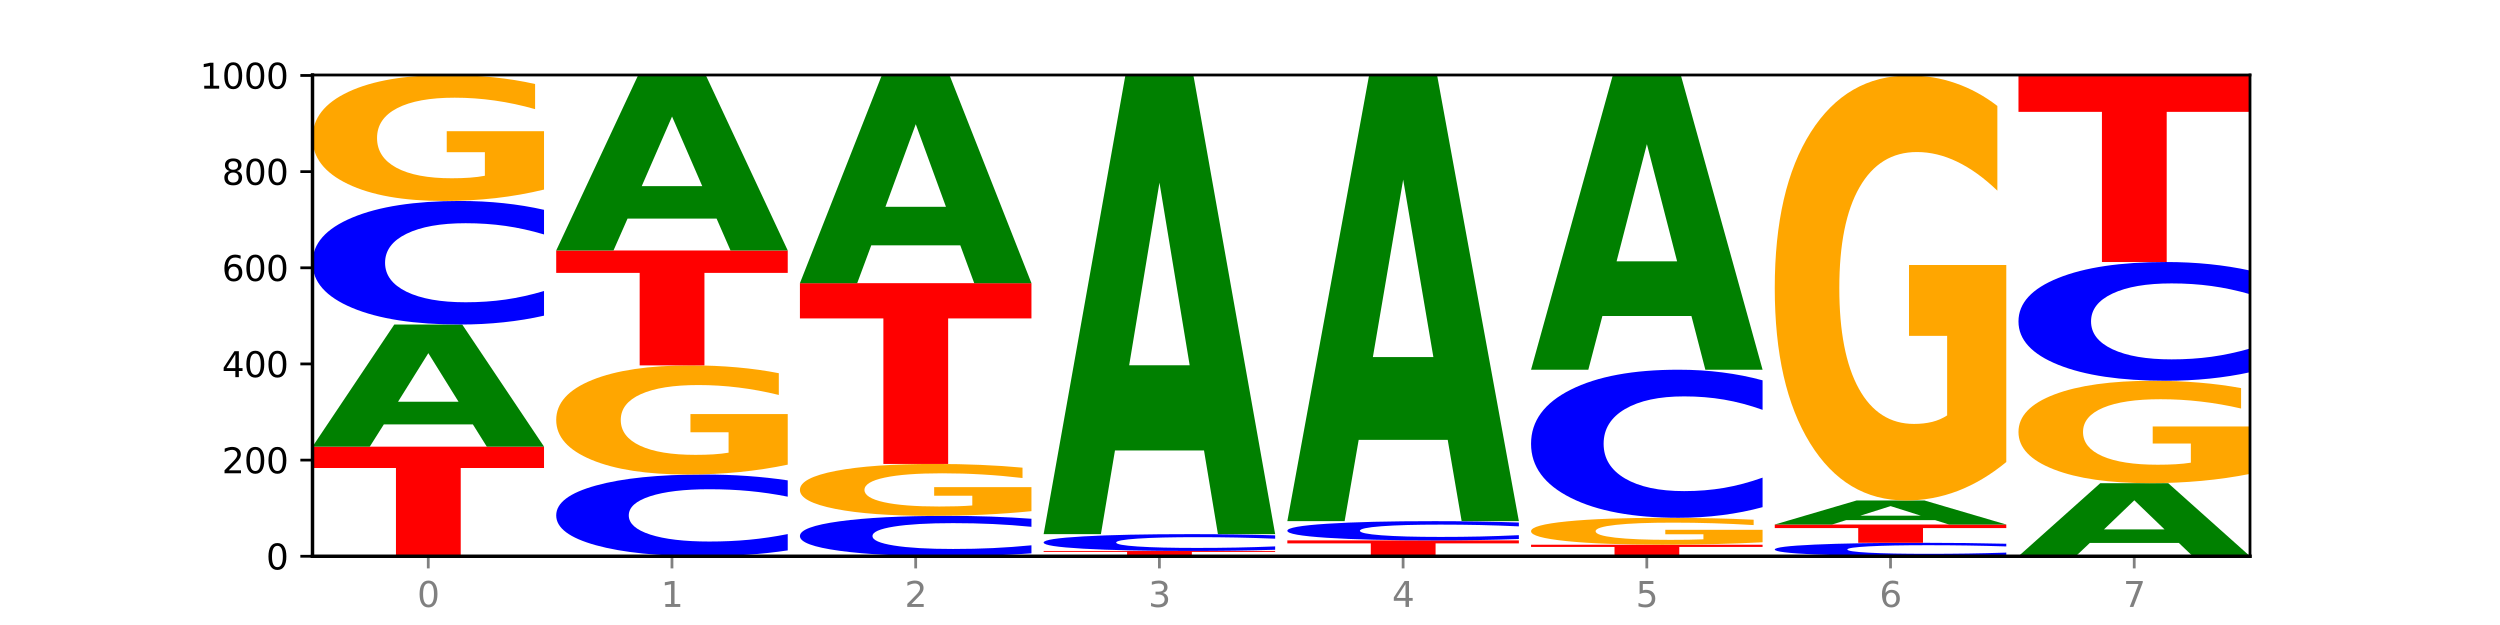 <?xml version="1.0" encoding="utf-8" standalone="no"?>
<!DOCTYPE svg PUBLIC "-//W3C//DTD SVG 1.1//EN"
  "http://www.w3.org/Graphics/SVG/1.1/DTD/svg11.dtd">
<svg xmlns:xlink="http://www.w3.org/1999/xlink" width="720pt" height="180pt" viewBox="0 0 720 180" xmlns="http://www.w3.org/2000/svg" version="1.1">
 <defs>
  <style type="text/css">*{stroke-linejoin: round; stroke-linecap: butt}</style>
 </defs>
 <g id="figure_1">
  <g id="patch_1">
   <path d="M 0 180 
L 720 180 
L 720 0 
L 0 0 
z
" style="fill: #ffffff"/>
  </g>
  <g id="axes_1">
   <g id="patch_2">
    <path d="M 90 160.2 
L 648 160.2 
L 648 21.6 
L 90 21.6 
z
" style="fill: #ffffff"/>
   </g>
   <g id="line2d_1">
    <path d="M 90 160.2 
L 648 160.2 
" clip-path="url(#p4d3e9ac59a)" style="fill: none; stroke: #000000; stroke-width: 0.5; stroke-linecap: square"/>
   </g>
   <g id="patch_3">
    <path d="M 90 128.631 
L 156.679 128.631 
L 156.679 134.788 
L 132.69 134.788 
L 132.69 160.2 
L 114.036 160.2 
L 114.036 134.788 
L 90 134.788 
L 90 128.631 
z
" clip-path="url(#p4d3e9ac59a)" style="fill: #ff0000"/>
   </g>
   <g id="patch_4">
    <path d="M 136.189 122.224 
L 110.545 122.224 
L 106.496 128.631 
L 90 128.631 
L 113.558 93.462 
L 133.121 93.462 
L 156.679 128.631 
L 140.197 128.631 
L 136.189 122.224 
z
M 114.635 115.697 
L 132.058 115.697 
L 123.36 101.707 
L 114.635 115.697 
z
" clip-path="url(#p4d3e9ac59a)" style="fill: #008000"/>
   </g>
   <g id="patch_5">
    <path d="M 156.679 90.911 
Q 151.102 92.175 145.07 92.815 
Q 139.039 93.462 132.47 93.462 
Q 112.882 93.462 101.441 88.669 
Q 90 83.876 90 75.68 
Q 90 67.455 101.441 62.67 
Q 112.882 57.877 132.47 57.877 
Q 139.039 57.877 145.07 58.524 
Q 151.102 59.163 156.679 60.428 
L 156.679 67.521 
Q 151.051 65.845 145.591 65.066 
Q 140.131 64.287 134.1 64.287 
Q 123.281 64.287 117.082 67.323 
Q 110.899 70.351 110.899 75.68 
Q 110.899 80.987 117.082 84.023 
Q 123.281 87.052 134.1 87.052 
Q 140.131 87.052 145.591 86.273 
Q 151.051 85.486 156.679 83.81 
L 156.679 90.911 
z
" clip-path="url(#p4d3e9ac59a)" style="fill: #0000ff"/>
   </g>
   <g id="patch_6">
    <path d="M 156.679 54.595 
Q 149.955 56.236 142.722 57.06 
Q 135.489 57.877 127.778 57.877 
Q 110.353 57.877 100.177 52.991 
Q 90 48.105 90 39.75 
Q 90 31.297 100.356 26.448 
Q 110.727 21.6 128.764 21.6 
Q 135.713 21.6 142.079 22.259 
Q 148.46 22.911 154.109 24.2 
L 154.109 31.432 
Q 148.281 29.776 142.513 28.959 
Q 136.744 28.134 130.946 28.134 
Q 120.216 28.134 114.403 31.147 
Q 108.59 34.152 108.59 39.75 
Q 108.59 45.295 114.194 48.322 
Q 119.798 51.342 130.109 51.342 
Q 132.919 51.342 135.325 51.17 
Q 137.731 50.99 139.643 50.616 
L 139.643 43.826 
L 128.66 43.826 
L 128.66 37.779 
L 156.679 37.779 
L 156.679 54.595 
z
" clip-path="url(#p4d3e9ac59a)" style="fill: #ffa600"/>
   </g>
   <g id="patch_7">
    <path d="M 226.868 158.513 
Q 221.29 159.349 215.259 159.772 
Q 209.228 160.2 202.659 160.2 
Q 183.07 160.2 171.629 157.03 
Q 160.189 153.86 160.189 148.438 
Q 160.189 142.997 171.629 139.832 
Q 183.07 136.662 202.659 136.662 
Q 209.228 136.662 215.259 137.089 
Q 221.29 137.512 226.868 138.349 
L 226.868 143.041 
Q 221.24 141.932 215.78 141.417 
Q 210.32 140.901 204.289 140.901 
Q 193.47 140.901 187.27 142.91 
Q 181.088 144.913 181.088 148.438 
Q 181.088 151.949 187.27 153.957 
Q 193.47 155.96 204.289 155.96 
Q 210.32 155.96 215.78 155.445 
Q 221.24 154.924 226.868 153.816 
L 226.868 158.513 
z
" clip-path="url(#p4d3e9ac59a)" style="fill: #0000ff"/>
   </g>
   <g id="patch_8">
    <path d="M 226.868 133.818 
Q 220.143 135.24 212.91 135.954 
Q 205.678 136.662 197.967 136.662 
Q 180.542 136.662 170.365 132.428 
Q 160.189 128.195 160.189 120.956 
Q 160.189 113.632 170.545 109.431 
Q 180.916 105.231 198.953 105.231 
Q 205.902 105.231 212.268 105.802 
Q 218.649 106.367 224.298 107.484 
L 224.298 113.749 
Q 218.47 112.314 212.701 111.607 
Q 206.933 110.892 201.135 110.892 
Q 190.405 110.892 184.592 113.502 
Q 178.779 116.106 178.779 120.956 
Q 178.779 125.76 184.383 128.383 
Q 189.987 131 200.298 131 
Q 203.107 131 205.513 130.851 
Q 207.919 130.695 209.832 130.37 
L 209.832 124.488 
L 198.848 124.488 
L 198.848 119.248 
L 226.868 119.248 
L 226.868 133.818 
z
" clip-path="url(#p4d3e9ac59a)" style="fill: #ffa600"/>
   </g>
   <g id="patch_9">
    <path d="M 160.189 72.138 
L 226.868 72.138 
L 226.868 78.592 
L 202.879 78.592 
L 202.879 105.231 
L 184.224 105.231 
L 184.224 78.592 
L 160.189 78.592 
L 160.189 72.138 
z
" clip-path="url(#p4d3e9ac59a)" style="fill: #ff0000"/>
   </g>
   <g id="patch_10">
    <path d="M 206.377 62.957 
L 180.734 62.957 
L 176.685 72.138 
L 160.189 72.138 
L 183.747 21.738 
L 203.31 21.738 
L 226.868 72.138 
L 210.386 72.138 
L 206.377 62.957 
z
M 184.824 53.603 
L 202.247 53.603 
L 193.549 33.555 
L 184.824 53.603 
z
" clip-path="url(#p4d3e9ac59a)" style="fill: #008000"/>
   </g>
   <g id="patch_11">
    <path d="M 297.057 159.366 
Q 291.479 159.78 285.448 159.989 
Q 279.417 160.2 272.848 160.2 
Q 253.259 160.2 241.818 158.634 
Q 230.377 157.067 230.377 154.388 
Q 230.377 151.7 241.818 150.136 
Q 253.259 148.569 272.848 148.569 
Q 279.417 148.569 285.448 148.781 
Q 291.479 148.99 297.057 149.403 
L 297.057 151.721 
Q 291.429 151.174 285.969 150.919 
Q 280.509 150.664 274.477 150.664 
Q 263.658 150.664 257.459 151.657 
Q 251.277 152.646 251.277 154.388 
Q 251.277 156.123 257.459 157.115 
Q 263.658 158.105 274.477 158.105 
Q 280.509 158.105 285.969 157.85 
Q 291.429 157.593 297.057 157.045 
L 297.057 159.366 
z
" clip-path="url(#p4d3e9ac59a)" style="fill: #0000ff"/>
   </g>
   <g id="patch_12">
    <path d="M 297.057 147.216 
Q 290.332 147.893 283.099 148.233 
Q 275.866 148.569 268.155 148.569 
Q 250.731 148.569 240.554 146.555 
Q 230.377 144.541 230.377 141.097 
Q 230.377 137.613 240.733 135.614 
Q 251.104 133.615 269.142 133.615 
Q 276.09 133.615 282.457 133.887 
Q 288.838 134.156 294.486 134.687 
L 294.486 137.668 
Q 288.658 136.985 282.89 136.649 
Q 277.122 136.309 271.323 136.309 
Q 260.594 136.309 254.781 137.551 
Q 248.967 138.789 248.967 141.097 
Q 248.967 143.383 254.571 144.631 
Q 260.175 145.876 270.487 145.876 
Q 273.296 145.876 275.702 145.805 
Q 278.108 145.73 280.021 145.576 
L 280.021 142.777 
L 269.037 142.777 
L 269.037 140.285 
L 297.057 140.285 
L 297.057 147.216 
z
" clip-path="url(#p4d3e9ac59a)" style="fill: #ffa600"/>
   </g>
   <g id="patch_13">
    <path d="M 230.377 81.554 
L 297.057 81.554 
L 297.057 91.707 
L 273.068 91.707 
L 273.068 133.615 
L 254.413 133.615 
L 254.413 91.707 
L 230.377 91.707 
L 230.377 81.554 
z
" clip-path="url(#p4d3e9ac59a)" style="fill: #ff0000"/>
   </g>
   <g id="patch_14">
    <path d="M 276.566 70.657 
L 250.922 70.657 
L 246.873 81.554 
L 230.377 81.554 
L 253.935 21.738 
L 273.499 21.738 
L 297.057 81.554 
L 280.574 81.554 
L 276.566 70.657 
z
M 255.012 59.556 
L 272.435 59.556 
L 263.737 35.763 
L 255.012 59.556 
z
" clip-path="url(#p4d3e9ac59a)" style="fill: #008000"/>
   </g>
   <g id="patch_15">
    <path d="M 367.245 160.187 
Q 360.521 160.194 353.288 160.197 
Q 346.055 160.2 338.344 160.2 
Q 320.919 160.2 310.743 160.181 
Q 300.566 160.163 300.566 160.131 
Q 300.566 160.099 310.922 160.08 
Q 321.293 160.062 339.33 160.062 
Q 346.279 160.062 352.645 160.064 
Q 359.026 160.067 364.675 160.071 
L 364.675 160.099 
Q 358.847 160.093 353.079 160.09 
Q 347.31 160.086 341.512 160.086 
Q 330.782 160.086 324.969 160.098 
Q 319.156 160.109 319.156 160.131 
Q 319.156 160.152 324.76 160.164 
Q 330.364 160.175 340.675 160.175 
Q 343.485 160.175 345.891 160.174 
Q 348.297 160.174 350.209 160.172 
L 350.209 160.146 
L 339.226 160.146 
L 339.226 160.123 
L 367.245 160.123 
L 367.245 160.187 
z
" clip-path="url(#p4d3e9ac59a)" style="fill: #ffa600"/>
   </g>
   <g id="patch_16">
    <path d="M 300.566 158.677 
L 367.245 158.677 
L 367.245 158.947 
L 343.256 158.947 
L 343.256 160.062 
L 324.602 160.062 
L 324.602 158.947 
L 300.566 158.947 
L 300.566 158.677 
z
" clip-path="url(#p4d3e9ac59a)" style="fill: #ff0000"/>
   </g>
   <g id="patch_17">
    <path d="M 367.245 158.33 
Q 361.668 158.502 355.636 158.589 
Q 349.605 158.677 343.036 158.677 
Q 323.448 158.677 312.007 158.024 
Q 300.566 157.372 300.566 156.255 
Q 300.566 155.135 312.007 154.483 
Q 323.448 153.831 343.036 153.831 
Q 349.605 153.831 355.636 153.919 
Q 361.668 154.006 367.245 154.178 
L 367.245 155.144 
Q 361.617 154.916 356.157 154.81 
Q 350.697 154.704 344.666 154.704 
Q 333.847 154.704 327.648 155.117 
Q 321.465 155.53 321.465 156.255 
Q 321.465 156.978 327.648 157.392 
Q 333.847 157.804 344.666 157.804 
Q 350.697 157.804 356.157 157.698 
Q 361.617 157.591 367.245 157.363 
L 367.245 158.33 
z
" clip-path="url(#p4d3e9ac59a)" style="fill: #0000ff"/>
   </g>
   <g id="patch_18">
    <path d="M 346.755 129.742 
L 321.111 129.742 
L 317.062 153.831 
L 300.566 153.831 
L 324.124 21.6 
L 343.687 21.6 
L 367.245 153.831 
L 350.763 153.831 
L 346.755 129.742 
z
M 325.201 105.201 
L 342.624 105.201 
L 333.926 52.603 
L 325.201 105.201 
z
" clip-path="url(#p4d3e9ac59a)" style="fill: #008000"/>
   </g>
   <g id="patch_19">
    <path d="M 437.434 160.187 
Q 430.709 160.194 423.476 160.197 
Q 416.244 160.2 408.533 160.2 
Q 391.108 160.2 380.931 160.181 
Q 370.755 160.163 370.755 160.131 
Q 370.755 160.099 381.111 160.08 
Q 391.482 160.062 409.519 160.062 
Q 416.468 160.062 422.834 160.064 
Q 429.215 160.067 434.864 160.071 
L 434.864 160.099 
Q 429.036 160.093 423.267 160.09 
Q 417.499 160.086 411.701 160.086 
Q 400.971 160.086 395.158 160.098 
Q 389.345 160.109 389.345 160.131 
Q 389.345 160.152 394.949 160.164 
Q 400.553 160.175 410.864 160.175 
Q 413.673 160.175 416.079 160.174 
Q 418.485 160.174 420.398 160.172 
L 420.398 160.146 
L 409.414 160.146 
L 409.414 160.123 
L 437.434 160.123 
L 437.434 160.187 
z
" clip-path="url(#p4d3e9ac59a)" style="fill: #ffa600"/>
   </g>
   <g id="patch_20">
    <path d="M 370.755 155.631 
L 437.434 155.631 
L 437.434 156.495 
L 413.445 156.495 
L 413.445 160.062 
L 394.79 160.062 
L 394.79 156.495 
L 370.755 156.495 
L 370.755 155.631 
z
" clip-path="url(#p4d3e9ac59a)" style="fill: #ff0000"/>
   </g>
   <g id="patch_21">
    <path d="M 437.434 155.234 
Q 431.856 155.431 425.825 155.53 
Q 419.794 155.631 413.225 155.631 
Q 393.636 155.631 382.196 154.885 
Q 370.755 154.139 370.755 152.863 
Q 370.755 151.583 382.196 150.838 
Q 393.636 150.092 413.225 150.092 
Q 419.794 150.092 425.825 150.193 
Q 431.856 150.293 437.434 150.489 
L 437.434 151.593 
Q 431.806 151.332 426.346 151.211 
Q 420.886 151.09 414.855 151.09 
Q 404.036 151.09 397.836 151.562 
Q 391.654 152.034 391.654 152.863 
Q 391.654 153.689 397.836 154.162 
Q 404.036 154.633 414.855 154.633 
Q 420.886 154.633 426.346 154.512 
Q 431.806 154.389 437.434 154.129 
L 437.434 155.234 
z
" clip-path="url(#p4d3e9ac59a)" style="fill: #0000ff"/>
   </g>
   <g id="patch_22">
    <path d="M 416.943 126.685 
L 391.3 126.685 
L 387.251 150.092 
L 370.755 150.092 
L 394.313 21.6 
L 413.876 21.6 
L 437.434 150.092 
L 420.952 150.092 
L 416.943 126.685 
z
M 395.39 102.837 
L 412.813 102.837 
L 404.115 51.727 
L 395.39 102.837 
z
" clip-path="url(#p4d3e9ac59a)" style="fill: #008000"/>
   </g>
   <g id="patch_23">
    <path d="M 440.943 156.877 
L 507.623 156.877 
L 507.623 157.525 
L 483.634 157.525 
L 483.634 160.2 
L 464.979 160.2 
L 464.979 157.525 
L 440.943 157.525 
L 440.943 156.877 
z
" clip-path="url(#p4d3e9ac59a)" style="fill: #ff0000"/>
   </g>
   <g id="patch_24">
    <path d="M 507.623 156.175 
Q 500.898 156.526 493.665 156.702 
Q 486.432 156.877 478.721 156.877 
Q 461.297 156.877 451.12 155.833 
Q 440.943 154.788 440.943 153.002 
Q 440.943 151.196 451.299 150.159 
Q 461.67 149.123 479.708 149.123 
Q 486.656 149.123 493.023 149.264 
Q 499.404 149.403 505.052 149.679 
L 505.052 151.225 
Q 499.224 150.871 493.456 150.696 
Q 487.688 150.52 481.889 150.52 
Q 471.16 150.52 465.347 151.164 
Q 459.533 151.806 459.533 153.002 
Q 459.533 154.188 465.137 154.835 
Q 470.741 155.48 481.053 155.48 
Q 483.862 155.48 486.268 155.443 
Q 488.674 155.405 490.587 155.325 
L 490.587 153.874 
L 479.603 153.874 
L 479.603 152.581 
L 507.623 152.581 
L 507.623 156.175 
z
" clip-path="url(#p4d3e9ac59a)" style="fill: #ffa600"/>
   </g>
   <g id="patch_25">
    <path d="M 507.623 146.066 
Q 502.045 147.581 496.014 148.348 
Q 489.983 149.123 483.414 149.123 
Q 463.825 149.123 452.384 143.379 
Q 440.943 137.636 440.943 127.813 
Q 440.943 117.956 452.384 112.221 
Q 463.825 106.477 483.414 106.477 
Q 489.983 106.477 496.014 107.252 
Q 502.045 108.019 507.623 109.534 
L 507.623 118.035 
Q 501.995 116.026 496.535 115.092 
Q 491.075 114.159 485.043 114.159 
Q 474.224 114.159 468.025 117.797 
Q 461.843 121.426 461.843 127.813 
Q 461.843 134.174 468.025 137.812 
Q 474.224 141.441 485.043 141.441 
Q 491.075 141.441 496.535 140.508 
Q 501.995 139.565 507.623 137.556 
L 507.623 146.066 
z
" clip-path="url(#p4d3e9ac59a)" style="fill: #0000ff"/>
   </g>
   <g id="patch_26">
    <path d="M 487.132 91.015 
L 461.488 91.015 
L 457.439 106.477 
L 440.943 106.477 
L 464.501 21.6 
L 484.065 21.6 
L 507.623 106.477 
L 491.14 106.477 
L 487.132 91.015 
z
M 465.578 75.262 
L 483.001 75.262 
L 474.303 41.5 
L 465.578 75.262 
z
" clip-path="url(#p4d3e9ac59a)" style="fill: #008000"/>
   </g>
   <g id="patch_27">
    <path d="M 577.811 159.922 
Q 572.234 160.06 566.203 160.13 
Q 560.171 160.2 553.603 160.2 
Q 534.014 160.2 522.573 159.678 
Q 511.132 159.156 511.132 158.263 
Q 511.132 157.367 522.573 156.845 
Q 534.014 156.323 553.603 156.323 
Q 560.171 156.323 566.203 156.394 
Q 572.234 156.463 577.811 156.601 
L 577.811 157.374 
Q 572.183 157.191 566.723 157.106 
Q 561.263 157.021 555.232 157.021 
Q 544.413 157.021 538.214 157.352 
Q 532.031 157.682 532.031 158.263 
Q 532.031 158.841 538.214 159.172 
Q 544.413 159.502 555.232 159.502 
Q 561.263 159.502 566.723 159.417 
Q 572.183 159.331 577.811 159.148 
L 577.811 159.922 
z
" clip-path="url(#p4d3e9ac59a)" style="fill: #0000ff"/>
   </g>
   <g id="patch_28">
    <path d="M 511.132 151.062 
L 577.811 151.062 
L 577.811 152.088 
L 553.822 152.088 
L 553.822 156.323 
L 535.168 156.323 
L 535.168 152.088 
L 511.132 152.088 
L 511.132 151.062 
z
" clip-path="url(#p4d3e9ac59a)" style="fill: #ff0000"/>
   </g>
   <g id="patch_29">
    <path d="M 557.321 149.8 
L 531.677 149.8 
L 527.628 151.062 
L 511.132 151.062 
L 534.69 144.138 
L 554.253 144.138 
L 577.811 151.062 
L 561.329 151.062 
L 557.321 149.8 
z
M 535.767 148.515 
L 553.19 148.515 
L 544.492 145.762 
L 535.767 148.515 
z
" clip-path="url(#p4d3e9ac59a)" style="fill: #008000"/>
   </g>
   <g id="patch_30">
    <path d="M 577.811 133.064 
Q 571.087 138.601 563.854 141.383 
Q 556.621 144.138 548.91 144.138 
Q 531.486 144.138 521.309 127.653 
Q 511.132 111.168 511.132 82.976 
Q 511.132 54.456 521.488 38.097 
Q 531.859 21.738 549.896 21.738 
Q 556.845 21.738 563.211 23.963 
Q 569.592 26.163 575.241 30.512 
L 575.241 54.911 
Q 569.413 49.323 563.645 46.567 
Q 557.876 43.786 552.078 43.786 
Q 541.348 43.786 535.535 53.95 
Q 529.722 64.089 529.722 82.976 
Q 529.722 101.687 535.326 111.901 
Q 540.93 122.091 551.241 122.091 
Q 554.051 122.091 556.457 121.509 
Q 558.863 120.902 560.775 119.638 
L 560.775 96.731 
L 549.792 96.731 
L 549.792 76.327 
L 577.811 76.327 
L 577.811 133.064 
z
" clip-path="url(#p4d3e9ac59a)" style="fill: #ffa600"/>
   </g>
   <g id="patch_31">
    <path d="M 627.51 156.366 
L 601.866 156.366 
L 597.817 160.2 
L 581.321 160.2 
L 604.879 139.154 
L 624.442 139.154 
L 648 160.2 
L 631.518 160.2 
L 627.51 156.366 
z
M 605.956 152.46 
L 623.379 152.46 
L 614.681 144.088 
L 605.956 152.46 
z
" clip-path="url(#p4d3e9ac59a)" style="fill: #008000"/>
   </g>
   <g id="patch_32">
    <path d="M 648 136.485 
Q 641.275 137.82 634.042 138.49 
Q 626.81 139.154 619.099 139.154 
Q 601.674 139.154 591.497 135.182 
Q 581.321 131.21 581.321 124.417 
Q 581.321 117.545 591.677 113.603 
Q 602.048 109.662 620.085 109.662 
Q 627.034 109.662 633.4 110.198 
Q 639.781 110.728 645.43 111.776 
L 645.43 117.654 
Q 639.602 116.308 633.833 115.644 
Q 628.065 114.974 622.267 114.974 
Q 611.537 114.974 605.724 117.423 
Q 599.911 119.866 599.911 124.417 
Q 599.911 128.925 605.515 131.386 
Q 611.119 133.841 621.43 133.841 
Q 624.239 133.841 626.645 133.701 
Q 629.051 133.555 630.964 133.251 
L 630.964 127.731 
L 619.98 127.731 
L 619.98 122.815 
L 648 122.815 
L 648 136.485 
z
" clip-path="url(#p4d3e9ac59a)" style="fill: #ffa600"/>
   </g>
   <g id="patch_33">
    <path d="M 648 107.21 
Q 642.422 108.425 636.391 109.04 
Q 630.36 109.662 623.791 109.662 
Q 604.202 109.662 592.762 105.055 
Q 581.321 100.449 581.321 92.572 
Q 581.321 84.667 592.762 80.068 
Q 604.202 75.462 623.791 75.462 
Q 630.36 75.462 636.391 76.083 
Q 642.422 76.698 648 77.913 
L 648 84.73 
Q 642.372 83.12 636.912 82.371 
Q 631.452 81.622 625.421 81.622 
Q 614.602 81.622 608.402 84.54 
Q 602.22 87.45 602.22 92.572 
Q 602.22 97.673 608.402 100.591 
Q 614.602 103.501 625.421 103.501 
Q 631.452 103.501 636.912 102.752 
Q 642.372 101.996 648 100.386 
L 648 107.21 
z
" clip-path="url(#p4d3e9ac59a)" style="fill: #0000ff"/>
   </g>
   <g id="patch_34">
    <path d="M 581.321 21.738 
L 648 21.738 
L 648 32.216 
L 624.011 32.216 
L 624.011 75.462 
L 605.356 75.462 
L 605.356 32.216 
L 581.321 32.216 
L 581.321 21.738 
z
" clip-path="url(#p4d3e9ac59a)" style="fill: #ff0000"/>
   </g>
   <g id="matplotlib.axis_1">
    <g id="xtick_1">
     <g id="line2d_2">
      <defs>
       <path id="m1e70ffe2bd" d="M 0 0 
L 0 3.5 
" style="stroke: #808080; stroke-width: 0.8"/>
      </defs>
      <g>
       <use xlink:href="#m1e70ffe2bd" x="123.34" y="160.2" style="fill: #808080; stroke: #808080; stroke-width: 0.8"/>
      </g>
     </g>
     <g id="text_1">
      <!-- 0 -->
      <g style="fill: #808080" transform="translate(120.158 174.798) scale(0.1 -0.1)">
       <defs>
        <path id="DejaVuSans-30" d="M 2034 4250 
Q 1547 4250 1301 3770 
Q 1056 3291 1056 2328 
Q 1056 1369 1301 889 
Q 1547 409 2034 409 
Q 2525 409 2770 889 
Q 3016 1369 3016 2328 
Q 3016 3291 2770 3770 
Q 2525 4250 2034 4250 
z
M 2034 4750 
Q 2819 4750 3233 4129 
Q 3647 3509 3647 2328 
Q 3647 1150 3233 529 
Q 2819 -91 2034 -91 
Q 1250 -91 836 529 
Q 422 1150 422 2328 
Q 422 3509 836 4129 
Q 1250 4750 2034 4750 
z
" transform="scale(0.016)"/>
       </defs>
       <use xlink:href="#DejaVuSans-30"/>
      </g>
     </g>
    </g>
    <g id="xtick_2">
     <g id="line2d_3">
      <g>
       <use xlink:href="#m1e70ffe2bd" x="193.528" y="160.2" style="fill: #808080; stroke: #808080; stroke-width: 0.8"/>
      </g>
     </g>
     <g id="text_2">
      <!-- 1 -->
      <g style="fill: #808080" transform="translate(190.347 174.798) scale(0.1 -0.1)">
       <defs>
        <path id="DejaVuSans-31" d="M 794 531 
L 1825 531 
L 1825 4091 
L 703 3866 
L 703 4441 
L 1819 4666 
L 2450 4666 
L 2450 531 
L 3481 531 
L 3481 0 
L 794 0 
L 794 531 
z
" transform="scale(0.016)"/>
       </defs>
       <use xlink:href="#DejaVuSans-31"/>
      </g>
     </g>
    </g>
    <g id="xtick_3">
     <g id="line2d_4">
      <g>
       <use xlink:href="#m1e70ffe2bd" x="263.717" y="160.2" style="fill: #808080; stroke: #808080; stroke-width: 0.8"/>
      </g>
     </g>
     <g id="text_3">
      <!-- 2 -->
      <g style="fill: #808080" transform="translate(260.536 174.798) scale(0.1 -0.1)">
       <defs>
        <path id="DejaVuSans-32" d="M 1228 531 
L 3431 531 
L 3431 0 
L 469 0 
L 469 531 
Q 828 903 1448 1529 
Q 2069 2156 2228 2338 
Q 2531 2678 2651 2914 
Q 2772 3150 2772 3378 
Q 2772 3750 2511 3984 
Q 2250 4219 1831 4219 
Q 1534 4219 1204 4116 
Q 875 4013 500 3803 
L 500 4441 
Q 881 4594 1212 4672 
Q 1544 4750 1819 4750 
Q 2544 4750 2975 4387 
Q 3406 4025 3406 3419 
Q 3406 3131 3298 2873 
Q 3191 2616 2906 2266 
Q 2828 2175 2409 1742 
Q 1991 1309 1228 531 
z
" transform="scale(0.016)"/>
       </defs>
       <use xlink:href="#DejaVuSans-32"/>
      </g>
     </g>
    </g>
    <g id="xtick_4">
     <g id="line2d_5">
      <g>
       <use xlink:href="#m1e70ffe2bd" x="333.906" y="160.2" style="fill: #808080; stroke: #808080; stroke-width: 0.8"/>
      </g>
     </g>
     <g id="text_4">
      <!-- 3 -->
      <g style="fill: #808080" transform="translate(330.724 174.798) scale(0.1 -0.1)">
       <defs>
        <path id="DejaVuSans-33" d="M 2597 2516 
Q 3050 2419 3304 2112 
Q 3559 1806 3559 1356 
Q 3559 666 3084 287 
Q 2609 -91 1734 -91 
Q 1441 -91 1130 -33 
Q 819 25 488 141 
L 488 750 
Q 750 597 1062 519 
Q 1375 441 1716 441 
Q 2309 441 2620 675 
Q 2931 909 2931 1356 
Q 2931 1769 2642 2001 
Q 2353 2234 1838 2234 
L 1294 2234 
L 1294 2753 
L 1863 2753 
Q 2328 2753 2575 2939 
Q 2822 3125 2822 3475 
Q 2822 3834 2567 4026 
Q 2313 4219 1838 4219 
Q 1578 4219 1281 4162 
Q 984 4106 628 3988 
L 628 4550 
Q 988 4650 1302 4700 
Q 1616 4750 1894 4750 
Q 2613 4750 3031 4423 
Q 3450 4097 3450 3541 
Q 3450 3153 3228 2886 
Q 3006 2619 2597 2516 
z
" transform="scale(0.016)"/>
       </defs>
       <use xlink:href="#DejaVuSans-33"/>
      </g>
     </g>
    </g>
    <g id="xtick_5">
     <g id="line2d_6">
      <g>
       <use xlink:href="#m1e70ffe2bd" x="404.094" y="160.2" style="fill: #808080; stroke: #808080; stroke-width: 0.8"/>
      </g>
     </g>
     <g id="text_5">
      <!-- 4 -->
      <g style="fill: #808080" transform="translate(400.913 174.798) scale(0.1 -0.1)">
       <defs>
        <path id="DejaVuSans-34" d="M 2419 4116 
L 825 1625 
L 2419 1625 
L 2419 4116 
z
M 2253 4666 
L 3047 4666 
L 3047 1625 
L 3713 1625 
L 3713 1100 
L 3047 1100 
L 3047 0 
L 2419 0 
L 2419 1100 
L 313 1100 
L 313 1709 
L 2253 4666 
z
" transform="scale(0.016)"/>
       </defs>
       <use xlink:href="#DejaVuSans-34"/>
      </g>
     </g>
    </g>
    <g id="xtick_6">
     <g id="line2d_7">
      <g>
       <use xlink:href="#m1e70ffe2bd" x="474.283" y="160.2" style="fill: #808080; stroke: #808080; stroke-width: 0.8"/>
      </g>
     </g>
     <g id="text_6">
      <!-- 5 -->
      <g style="fill: #808080" transform="translate(471.102 174.798) scale(0.1 -0.1)">
       <defs>
        <path id="DejaVuSans-35" d="M 691 4666 
L 3169 4666 
L 3169 4134 
L 1269 4134 
L 1269 2991 
Q 1406 3038 1543 3061 
Q 1681 3084 1819 3084 
Q 2600 3084 3056 2656 
Q 3513 2228 3513 1497 
Q 3513 744 3044 326 
Q 2575 -91 1722 -91 
Q 1428 -91 1123 -41 
Q 819 9 494 109 
L 494 744 
Q 775 591 1075 516 
Q 1375 441 1709 441 
Q 2250 441 2565 725 
Q 2881 1009 2881 1497 
Q 2881 1984 2565 2268 
Q 2250 2553 1709 2553 
Q 1456 2553 1204 2497 
Q 953 2441 691 2322 
L 691 4666 
z
" transform="scale(0.016)"/>
       </defs>
       <use xlink:href="#DejaVuSans-35"/>
      </g>
     </g>
    </g>
    <g id="xtick_7">
     <g id="line2d_8">
      <g>
       <use xlink:href="#m1e70ffe2bd" x="544.472" y="160.2" style="fill: #808080; stroke: #808080; stroke-width: 0.8"/>
      </g>
     </g>
     <g id="text_7">
      <!-- 6 -->
      <g style="fill: #808080" transform="translate(541.29 174.798) scale(0.1 -0.1)">
       <defs>
        <path id="DejaVuSans-36" d="M 2113 2584 
Q 1688 2584 1439 2293 
Q 1191 2003 1191 1497 
Q 1191 994 1439 701 
Q 1688 409 2113 409 
Q 2538 409 2786 701 
Q 3034 994 3034 1497 
Q 3034 2003 2786 2293 
Q 2538 2584 2113 2584 
z
M 3366 4563 
L 3366 3988 
Q 3128 4100 2886 4159 
Q 2644 4219 2406 4219 
Q 1781 4219 1451 3797 
Q 1122 3375 1075 2522 
Q 1259 2794 1537 2939 
Q 1816 3084 2150 3084 
Q 2853 3084 3261 2657 
Q 3669 2231 3669 1497 
Q 3669 778 3244 343 
Q 2819 -91 2113 -91 
Q 1303 -91 875 529 
Q 447 1150 447 2328 
Q 447 3434 972 4092 
Q 1497 4750 2381 4750 
Q 2619 4750 2861 4703 
Q 3103 4656 3366 4563 
z
" transform="scale(0.016)"/>
       </defs>
       <use xlink:href="#DejaVuSans-36"/>
      </g>
     </g>
    </g>
    <g id="xtick_8">
     <g id="line2d_9">
      <g>
       <use xlink:href="#m1e70ffe2bd" x="614.66" y="160.2" style="fill: #808080; stroke: #808080; stroke-width: 0.8"/>
      </g>
     </g>
     <g id="text_8">
      <!-- 7 -->
      <g style="fill: #808080" transform="translate(611.479 174.798) scale(0.1 -0.1)">
       <defs>
        <path id="DejaVuSans-37" d="M 525 4666 
L 3525 4666 
L 3525 4397 
L 1831 0 
L 1172 0 
L 2766 4134 
L 525 4134 
L 525 4666 
z
" transform="scale(0.016)"/>
       </defs>
       <use xlink:href="#DejaVuSans-37"/>
      </g>
     </g>
    </g>
   </g>
   <g id="matplotlib.axis_2">
    <g id="ytick_1">
     <g id="line2d_10">
      <defs>
       <path id="mbbf75680ba" d="M 0 0 
L -3.5 0 
" style="stroke: #000000; stroke-width: 0.8"/>
      </defs>
      <g>
       <use xlink:href="#mbbf75680ba" x="90" y="160.2" style="stroke: #000000; stroke-width: 0.8"/>
      </g>
     </g>
     <g id="text_9">
      <!-- 0 -->
      <g transform="translate(76.638 163.999) scale(0.1 -0.1)">
       <use xlink:href="#DejaVuSans-30"/>
      </g>
     </g>
    </g>
    <g id="ytick_2">
     <g id="line2d_11">
      <g>
       <use xlink:href="#mbbf75680ba" x="90" y="132.508" style="stroke: #000000; stroke-width: 0.8"/>
      </g>
     </g>
     <g id="text_10">
      <!-- 200 -->
      <g transform="translate(63.913 136.307) scale(0.1 -0.1)">
       <use xlink:href="#DejaVuSans-32"/>
       <use xlink:href="#DejaVuSans-30" x="63.623"/>
       <use xlink:href="#DejaVuSans-30" x="127.246"/>
      </g>
     </g>
    </g>
    <g id="ytick_3">
     <g id="line2d_12">
      <g>
       <use xlink:href="#mbbf75680ba" x="90" y="104.815" style="stroke: #000000; stroke-width: 0.8"/>
      </g>
     </g>
     <g id="text_11">
      <!-- 400 -->
      <g transform="translate(63.913 108.615) scale(0.1 -0.1)">
       <use xlink:href="#DejaVuSans-34"/>
       <use xlink:href="#DejaVuSans-30" x="63.623"/>
       <use xlink:href="#DejaVuSans-30" x="127.246"/>
      </g>
     </g>
    </g>
    <g id="ytick_4">
     <g id="line2d_13">
      <g>
       <use xlink:href="#mbbf75680ba" x="90" y="77.123" style="stroke: #000000; stroke-width: 0.8"/>
      </g>
     </g>
     <g id="text_12">
      <!-- 600 -->
      <g transform="translate(63.913 80.922) scale(0.1 -0.1)">
       <use xlink:href="#DejaVuSans-36"/>
       <use xlink:href="#DejaVuSans-30" x="63.623"/>
       <use xlink:href="#DejaVuSans-30" x="127.246"/>
      </g>
     </g>
    </g>
    <g id="ytick_5">
     <g id="line2d_14">
      <g>
       <use xlink:href="#mbbf75680ba" x="90" y="49.431" style="stroke: #000000; stroke-width: 0.8"/>
      </g>
     </g>
     <g id="text_13">
      <!-- 800 -->
      <g transform="translate(63.913 53.23) scale(0.1 -0.1)">
       <defs>
        <path id="DejaVuSans-38" d="M 2034 2216 
Q 1584 2216 1326 1975 
Q 1069 1734 1069 1313 
Q 1069 891 1326 650 
Q 1584 409 2034 409 
Q 2484 409 2743 651 
Q 3003 894 3003 1313 
Q 3003 1734 2745 1975 
Q 2488 2216 2034 2216 
z
M 1403 2484 
Q 997 2584 770 2862 
Q 544 3141 544 3541 
Q 544 4100 942 4425 
Q 1341 4750 2034 4750 
Q 2731 4750 3128 4425 
Q 3525 4100 3525 3541 
Q 3525 3141 3298 2862 
Q 3072 2584 2669 2484 
Q 3125 2378 3379 2068 
Q 3634 1759 3634 1313 
Q 3634 634 3220 271 
Q 2806 -91 2034 -91 
Q 1263 -91 848 271 
Q 434 634 434 1313 
Q 434 1759 690 2068 
Q 947 2378 1403 2484 
z
M 1172 3481 
Q 1172 3119 1398 2916 
Q 1625 2713 2034 2713 
Q 2441 2713 2670 2916 
Q 2900 3119 2900 3481 
Q 2900 3844 2670 4047 
Q 2441 4250 2034 4250 
Q 1625 4250 1398 4047 
Q 1172 3844 1172 3481 
z
" transform="scale(0.016)"/>
       </defs>
       <use xlink:href="#DejaVuSans-38"/>
       <use xlink:href="#DejaVuSans-30" x="63.623"/>
       <use xlink:href="#DejaVuSans-30" x="127.246"/>
      </g>
     </g>
    </g>
    <g id="ytick_6">
     <g id="line2d_15">
      <g>
       <use xlink:href="#mbbf75680ba" x="90" y="21.738" style="stroke: #000000; stroke-width: 0.8"/>
      </g>
     </g>
     <g id="text_14">
      <!-- 1000 -->
      <g transform="translate(57.55 25.538) scale(0.1 -0.1)">
       <use xlink:href="#DejaVuSans-31"/>
       <use xlink:href="#DejaVuSans-30" x="63.623"/>
       <use xlink:href="#DejaVuSans-30" x="127.246"/>
       <use xlink:href="#DejaVuSans-30" x="190.869"/>
      </g>
     </g>
    </g>
   </g>
   <g id="patch_35">
    <path d="M 90 160.2 
L 90 21.6 
" style="fill: none; stroke: #000000; stroke-linejoin: miter; stroke-linecap: square"/>
   </g>
   <g id="patch_36">
    <path d="M 648 160.2 
L 648 21.6 
" style="fill: none; stroke: #000000; stroke-width: 0.8; stroke-linejoin: miter; stroke-linecap: square"/>
   </g>
   <g id="patch_37">
    <path d="M 90 160.2 
L 648 160.2 
" style="fill: none; stroke: #000000; stroke-linejoin: miter; stroke-linecap: square"/>
   </g>
   <g id="patch_38">
    <path d="M 90 21.6 
L 648 21.6 
" style="fill: none; stroke: #000000; stroke-width: 0.8; stroke-linejoin: miter; stroke-linecap: square"/>
   </g>
  </g>
 </g>
 <defs>
  <clipPath id="p4d3e9ac59a">
   <rect x="90" y="21.6" width="558" height="138.6"/>
  </clipPath>
 </defs>
</svg>
